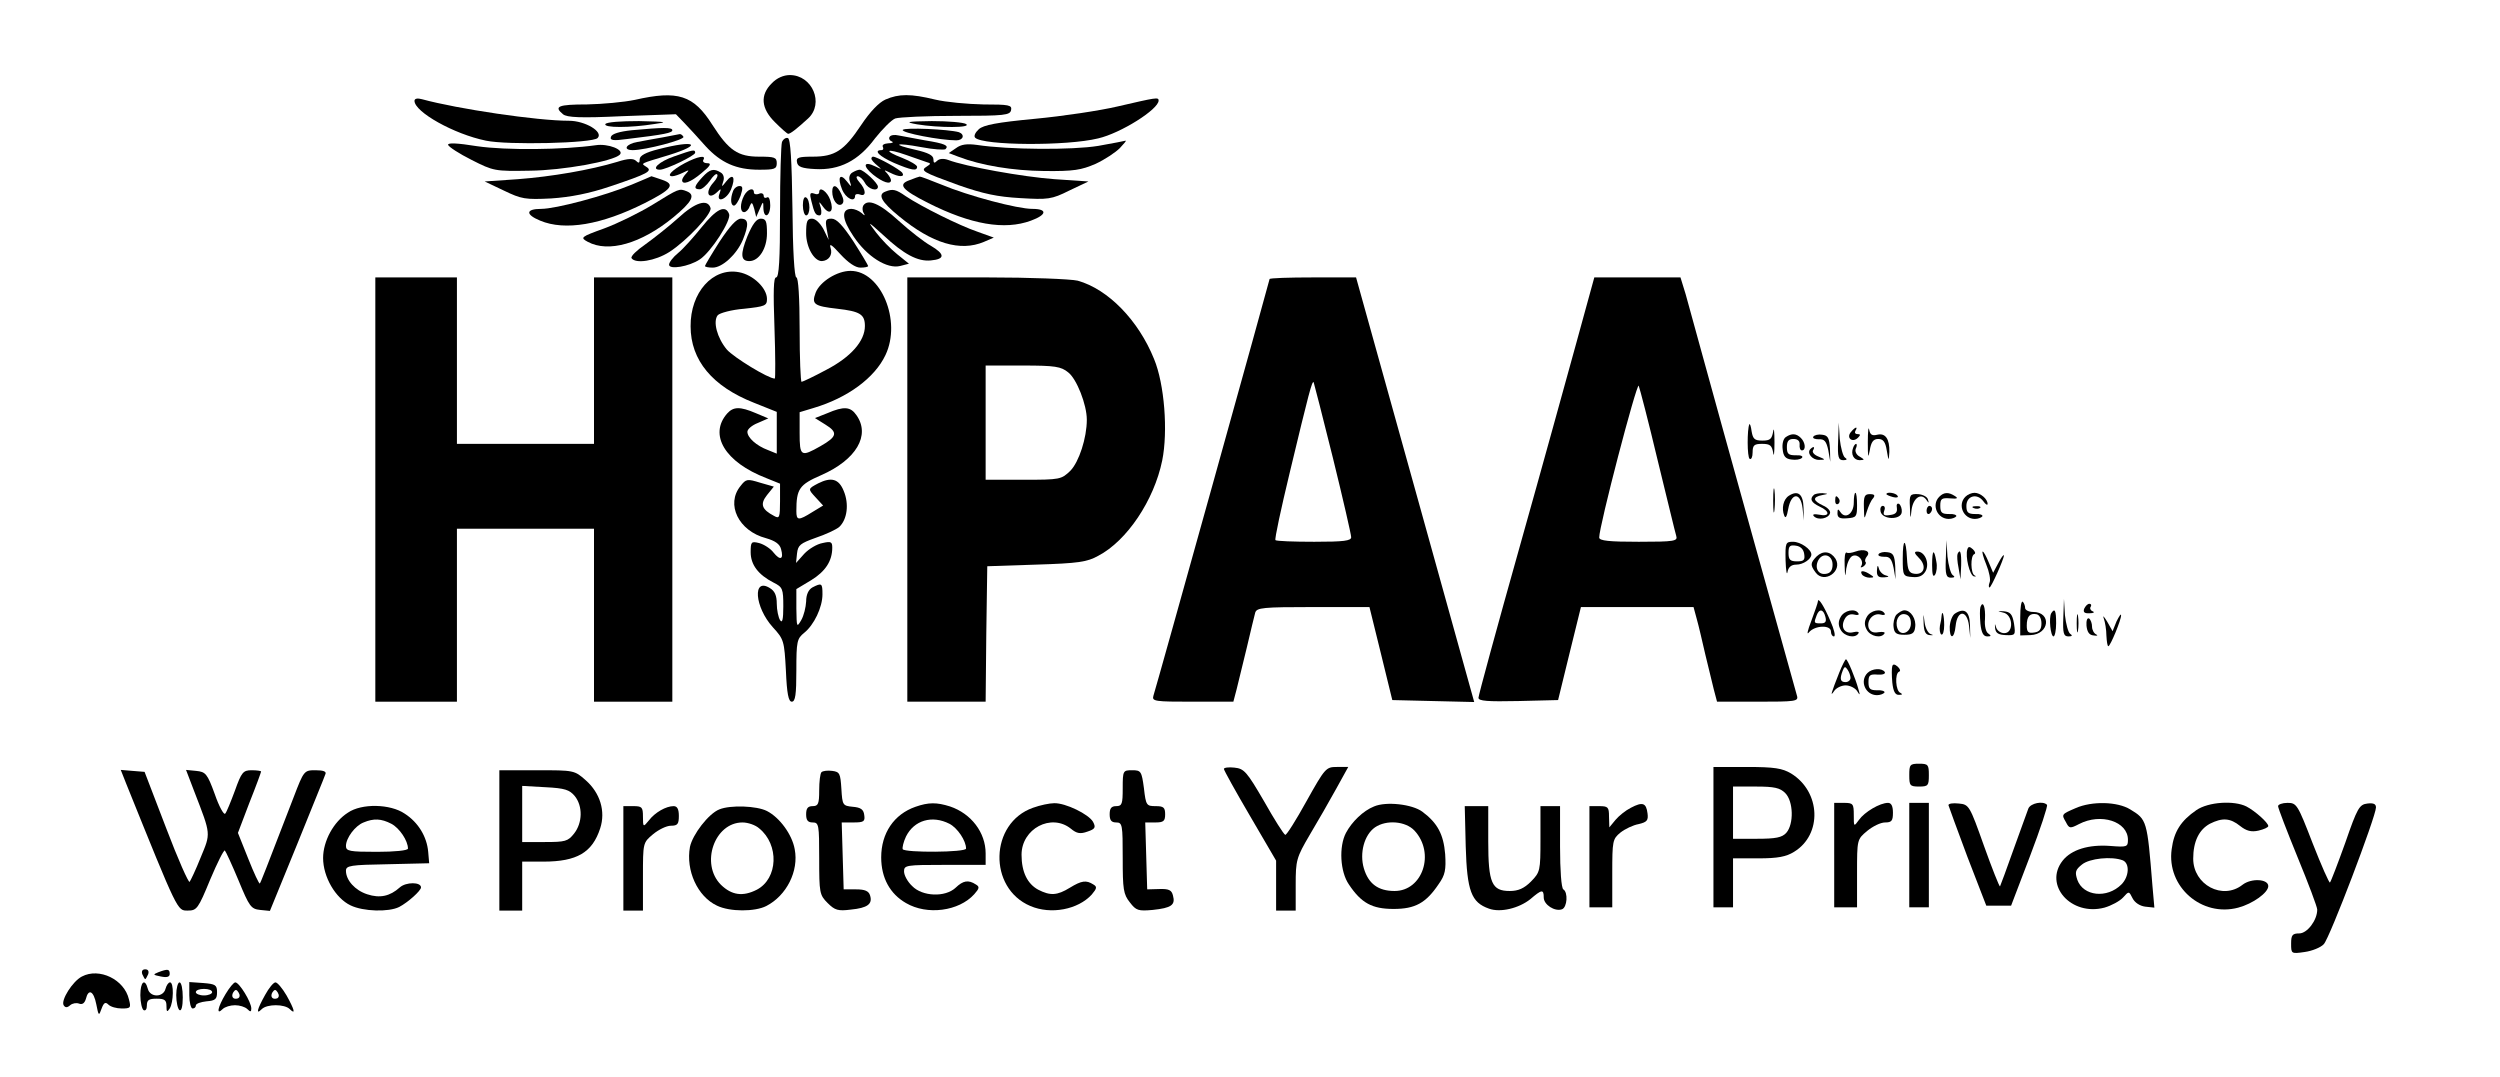 <?xml version="1.0" encoding="UTF-8" standalone="no"?>
<svg xmlns="http://www.w3.org/2000/svg" version="1.0" width="766pt" height="330pt" viewBox="0 0 766 330" preserveAspectRatio="xMidYMid meet">
  <g transform="translate(0,330) scale(0.1,-0.1)" fill="#000000" stroke="none">
    <path d="M2365 3045 c-37 -36 -33 -78 10 -120 19 -19 37 -35 40 -35 7 0 26 15 61 47 50 46 13 133 -56 133 -19 0 -40 -9 -55 -25z"></path>
    <path d="M1945 2994 c-33 -7 -99 -13 -147 -14 -88 0 -102 -6 -73 -30 12 -10 54 -12 181 -6 l165 6 27 -28 c15 -16 44 -47 64 -70 47 -51 94 -72 164 -72 47 0 54 2 54 20 0 18 -7 20 -54 20 -65 0 -93 19 -143 97 -58 92 -106 107 -238 77z"></path>
    <path d="M2713 2995 c-20 -9 -47 -37 -75 -79 -52 -78 -80 -96 -148 -96 -44 0 -51 -3 -48 -17 2 -14 15 -19 56 -21 74 -4 132 25 183 94 23 29 51 57 62 61 12 4 96 8 187 8 149 0 165 2 168 18 3 15 -6 17 -85 17 -48 1 -115 7 -148 15 -74 18 -111 18 -152 0z"></path>
    <path d="M1270 2991 c0 -34 121 -102 219 -122 66 -14 326 -8 342 8 19 19 -38 53 -88 53 -97 0 -340 36 -450 66 -14 4 -23 2 -23 -5z"></path>
    <path d="M3425 2974 c-55 -13 -169 -30 -254 -38 -116 -11 -158 -19 -172 -32 -11 -10 -16 -21 -11 -26 24 -24 280 -26 377 -2 69 16 185 89 185 116 0 11 -8 9 -125 -18z"></path>
    <path d="M1855 2920 c-7 -12 76 -12 150 0 44 6 38 7 -47 9 -55 0 -99 -3 -103 -9z"></path>
    <path d="M2810 2919 c67 -11 169 -11 150 1 -8 5 -55 9 -105 9 -78 -1 -84 -3 -45 -10z"></path>
    <path d="M1936 2901 c-38 -4 -61 -11 -64 -20 -4 -11 6 -13 49 -7 117 14 139 19 139 27 0 9 -27 9 -124 0z"></path>
    <path d="M2766 2902 c-5 -9 116 -32 164 -32 22 0 27 18 8 25 -32 9 -167 15 -172 7z"></path>
    <path d="M2030 2879 c-25 -4 -60 -11 -77 -14 -35 -6 -46 -25 -14 -25 38 0 161 32 155 41 -3 5 -8 9 -12 8 -4 -1 -27 -5 -52 -10z"></path>
    <path d="M2726 2881 c-4 -5 0 -12 6 -14 7 -3 3 -6 -10 -6 -13 -1 -20 -5 -17 -11 3 -5 1 -10 -4 -10 -26 0 -7 -19 38 -39 54 -23 71 -26 71 -12 0 5 -20 17 -45 27 -60 23 -50 31 12 9 26 -9 55 -19 63 -22 12 -3 13 -5 0 -13 -21 -13 -14 -17 96 -57 77 -27 120 -36 190 -40 85 -5 96 -4 150 23 l59 28 -104 7 c-97 7 -274 39 -326 59 -14 5 -27 4 -34 -3 -8 -8 -11 -7 -11 5 0 12 -16 20 -55 29 -76 17 -62 23 19 8 36 -7 69 -9 73 -6 11 11 -1 17 -63 27 -32 6 -69 13 -81 15 -12 3 -24 1 -27 -4z"></path>
    <path d="M2396 2865 c-3 -9 -6 -106 -6 -216 0 -143 -3 -199 -12 -199 -8 0 -9 -42 -5 -155 3 -85 3 -155 1 -155 -20 0 -126 65 -147 89 -30 36 -43 86 -28 105 6 7 43 17 81 20 64 7 70 9 70 30 0 33 -42 74 -86 82 -80 15 -149 -62 -148 -166 0 -104 67 -184 194 -234 l70 -28 0 -64 0 -64 -27 11 c-35 13 -63 38 -63 56 0 8 14 20 32 27 l32 14 -38 16 c-49 21 -69 20 -88 -1 -57 -65 -7 -149 120 -198 l42 -17 0 -54 c0 -50 -2 -54 -18 -45 -38 20 -44 36 -22 64 l21 26 -42 12 c-39 12 -43 12 -60 -10 -46 -56 -6 -138 78 -160 28 -8 42 -18 46 -33 9 -32 -2 -37 -23 -11 -9 12 -29 25 -44 29 -24 6 -26 4 -26 -28 0 -38 23 -69 70 -93 28 -14 30 -19 30 -73 0 -40 -3 -53 -10 -42 -5 8 -10 31 -10 50 0 25 -6 39 -21 48 -54 34 -47 -58 9 -120 34 -37 35 -42 40 -133 3 -71 8 -95 18 -95 11 0 14 22 14 96 0 89 2 97 24 115 30 24 56 78 56 118 0 34 -2 36 -31 21 -12 -7 -19 -22 -19 -43 -1 -18 -7 -43 -15 -57 -14 -24 -14 -22 -15 35 l0 60 45 27 c44 27 65 59 65 100 0 18 -4 20 -30 14 -17 -3 -42 -18 -56 -33 l-25 -28 3 29 c3 26 10 31 57 48 30 10 62 25 72 33 25 23 31 71 14 111 -15 37 -38 43 -78 23 -32 -17 -32 -17 -8 -43 l23 -25 -33 -20 c-43 -27 -49 -26 -49 3 0 68 9 81 76 110 107 47 152 122 108 184 -18 26 -38 28 -89 6 l-38 -15 32 -20 c39 -24 36 -37 -15 -66 -60 -34 -64 -32 -64 40 l0 64 43 13 c104 31 187 92 220 162 50 105 -14 258 -107 258 -41 0 -94 -33 -107 -67 -13 -35 -5 -41 66 -49 70 -8 85 -17 85 -53 0 -46 -43 -95 -118 -134 -39 -21 -73 -37 -76 -37 -3 0 -6 72 -6 160 0 98 -4 160 -10 160 -6 0 -11 82 -12 212 -2 146 -6 213 -14 215 -6 2 -14 -3 -18 -12z"></path>
    <path d="M1373 2856 c2 -6 34 -27 72 -46 67 -34 71 -35 179 -33 101 1 255 29 275 49 15 15 -36 35 -74 29 -99 -14 -274 -16 -363 -3 -62 10 -91 11 -89 4z"></path>
    <path d="M3365 2853 c-79 -13 -274 -12 -372 3 -30 4 -48 2 -64 -10 l-22 -15 29 -11 c70 -27 167 -43 264 -44 90 -1 113 3 157 22 28 13 61 35 74 48 12 13 21 23 18 23 -2 -1 -40 -8 -84 -16z"></path>
    <path d="M2018 2843 c-40 -10 -58 -20 -58 -31 0 -12 -3 -13 -11 -5 -8 8 -24 8 -58 -3 -83 -25 -200 -45 -304 -53 l-102 -7 59 -28 c54 -26 65 -28 145 -24 59 4 116 15 181 37 116 39 131 47 110 60 -16 11 -23 8 70 36 106 33 80 47 -32 18z"></path>
    <path d="M2066 2821 c-47 -16 -73 -41 -44 -41 18 0 108 43 108 52 0 11 -7 9 -64 -11z"></path>
    <path d="M2098 2800 c-39 -21 -57 -40 -38 -40 6 0 21 5 33 11 18 9 20 9 10 -2 -7 -7 -13 -17 -13 -21 0 -16 26 -7 60 22 27 22 31 30 17 30 -10 0 -15 5 -12 10 10 16 -17 11 -57 -10z"></path>
    <path d="M2670 2814 c0 -4 8 -13 18 -21 15 -13 15 -13 -6 -3 -36 18 -40 2 -7 -25 30 -24 55 -32 55 -17 0 4 -6 14 -12 21 -11 11 -9 11 9 2 27 -14 46 -14 38 -1 -6 10 -78 50 -90 50 -3 0 -5 -3 -5 -6z"></path>
    <path d="M2152 2757 c-25 -27 -28 -37 -8 -37 7 0 21 12 31 26 9 14 19 23 22 20 4 -3 -1 -14 -10 -24 -29 -31 -17 -58 12 -29 10 10 11 9 6 -5 -13 -32 22 -20 35 12 15 37 6 51 -15 24 -14 -18 -15 -18 -9 0 4 11 1 22 -7 27 -22 14 -34 11 -57 -14z"></path>
    <path d="M2611 2771 c-8 -5 -11 -16 -7 -27 6 -18 5 -18 -9 0 -21 27 -30 13 -15 -24 11 -28 40 -42 40 -20 0 5 7 7 15 4 20 -8 19 15 -2 38 -9 10 -11 18 -5 18 6 0 16 -9 22 -20 10 -20 40 -28 40 -12 0 11 -44 52 -56 52 -5 0 -15 -4 -23 -9z"></path>
    <path d="M1935 2734 c-82 -34 -232 -74 -277 -74 -47 0 -49 -17 -3 -36 76 -32 188 -13 321 54 83 42 94 57 53 71 -18 6 -32 11 -33 11 -1 -1 -28 -12 -61 -26z"></path>
    <path d="M2787 2748 c-37 -13 -24 -29 57 -70 131 -66 234 -84 315 -54 49 18 51 36 4 36 -45 0 -194 39 -280 75 -35 14 -64 25 -65 24 -2 0 -16 -5 -31 -11z"></path>
    <path d="M2246 2714 c-9 -23 -7 -44 3 -44 5 0 14 14 20 30 8 24 7 30 -3 30 -8 0 -17 -7 -20 -16z"></path>
    <path d="M2550 2713 c0 -26 16 -47 29 -39 7 5 7 14 -1 31 -13 29 -28 33 -28 8z"></path>
    <path d="M2000 2673 c-41 -25 -108 -58 -149 -73 -72 -26 -74 -28 -50 -41 63 -34 163 -6 262 75 58 48 69 69 41 80 -23 9 -23 9 -104 -41z"></path>
    <path d="M2280 2701 c-13 -25 -13 -51 0 -51 6 0 14 8 17 18 6 14 8 13 14 -8 l6 -25 11 25 c10 24 11 24 11 3 1 -35 21 -27 21 8 0 17 -4 28 -10 24 -5 -3 -10 -1 -10 5 0 7 -7 10 -15 6 -8 -3 -15 -1 -15 4 0 17 -19 11 -30 -9z"></path>
    <path d="M2510 2711 c0 -6 -7 -8 -16 -4 -12 4 -14 0 -8 -23 9 -37 13 -44 25 -44 6 0 7 10 4 23 -7 22 -7 22 8 2 20 -26 33 -12 21 22 -9 26 -34 44 -34 24z"></path>
    <path d="M2713 2713 c-25 -9 -12 -32 42 -76 101 -83 187 -109 260 -78 l30 13 -50 18 c-56 19 -174 78 -220 109 -30 21 -40 23 -62 14z"></path>
    <path d="M2460 2671 c0 -17 5 -31 10 -31 6 0 10 11 10 24 0 14 -4 28 -10 31 -6 4 -10 -7 -10 -24z"></path>
    <path d="M2078 2632 c-30 -27 -76 -63 -101 -81 -26 -18 -45 -36 -42 -42 12 -18 72 -9 116 19 53 34 132 118 126 135 -9 29 -47 17 -99 -31z"></path>
    <path d="M2645 2670 c-3 -5 -3 -16 1 -22 6 -10 4 -10 -7 0 -7 6 -21 12 -30 12 -32 0 -30 -31 6 -84 41 -62 103 -101 143 -91 l27 7 -36 29 c-20 16 -49 46 -65 67 -27 36 -27 36 23 -9 62 -58 105 -81 145 -77 44 4 44 19 0 45 -20 11 -65 46 -99 77 -58 53 -94 68 -108 46z"></path>
    <path d="M2150 2604 c-25 -31 -57 -67 -72 -79 -16 -13 -28 -29 -28 -36 0 -16 61 -6 94 16 35 23 97 120 90 139 -11 30 -39 16 -84 -40z"></path>
    <path d="M2205 2560 c-25 -39 -45 -73 -45 -75 0 -3 11 -5 24 -5 29 0 73 40 92 85 19 47 18 65 -6 65 -13 0 -34 -23 -65 -70z"></path>
    <path d="M2290 2576 c-22 -55 -21 -76 6 -76 29 0 54 38 54 85 0 37 -3 45 -19 45 -13 0 -25 -16 -41 -54z"></path>
    <path d="M2470 2585 c0 -42 24 -85 48 -85 21 1 34 19 27 40 -5 16 3 11 30 -19 24 -26 46 -41 61 -41 13 0 24 2 24 5 0 2 -20 36 -45 75 -33 50 -52 70 -67 70 -18 0 -20 -4 -15 -32 l6 -33 -16 33 c-10 18 -24 32 -35 32 -15 0 -18 -8 -18 -45z"></path>
    <path d="M1150 1800 l0 -650 125 0 125 0 0 265 0 265 210 0 210 0 0 -265 0 -265 120 0 120 0 0 650 0 650 -120 0 -120 0 0 -255 0 -255 -210 0 -210 0 0 255 0 255 -125 0 -125 0 0 -650z"></path>
    <path d="M2780 1800 l0 -650 120 0 120 0 2 208 3 207 150 5 c129 4 156 8 190 27 88 46 171 170 196 292 18 89 7 234 -25 311 -48 119 -141 214 -234 240 -21 5 -145 10 -279 10 l-243 0 0 -650z m493 359 c26 -20 57 -99 57 -145 0 -56 -24 -129 -50 -156 -28 -27 -31 -28 -144 -28 l-116 0 0 175 0 175 114 0 c99 0 117 -3 139 -21z"></path>
    <path d="M3890 2445 c0 -4 -345 -1243 -356 -1277 -5 -17 5 -18 120 -18 l125 0 10 38 c5 20 19 78 31 127 12 50 23 98 26 108 5 15 22 17 178 17 l172 0 35 -142 35 -143 125 -3 126 -3 -181 651 -181 650 -132 0 c-73 0 -133 -2 -133 -5z m194 -548 c31 -126 56 -235 56 -243 0 -11 -22 -14 -113 -14 -63 0 -116 2 -119 5 -3 3 17 96 44 208 59 246 68 280 73 276 1 -2 28 -107 59 -232z"></path>
    <path d="M4832 2257 c-29 -105 -108 -392 -177 -637 -69 -245 -125 -451 -125 -458 0 -10 28 -12 122 -10 l122 3 35 143 35 142 173 0 172 0 10 -37 c6 -21 17 -69 26 -108 9 -38 21 -87 26 -107 l10 -38 125 0 c115 0 125 1 120 18 -7 24 -250 898 -292 1052 -19 69 -41 149 -49 178 l-16 52 -132 0 -132 0 -53 -193z m247 -367 c29 -118 54 -223 57 -232 5 -16 -5 -18 -115 -18 -90 0 -121 3 -121 13 -1 32 115 476 121 465 3 -7 30 -110 58 -228z"></path>
    <path d="M5360 2000 c-7 -15 -7 -101 1 -106 5 -3 9 6 9 20 0 22 5 26 29 26 25 0 30 -5 34 -27 2 -16 4 -1 4 32 0 33 -2 48 -4 33 -4 -23 -9 -28 -33 -28 -24 0 -29 5 -33 28 -2 15 -5 25 -7 22z"></path>
    <path d="M5632 1948 c-2 -49 1 -58 16 -58 11 0 13 3 5 8 -6 4 -13 30 -16 57 l-3 50 -2 -57z"></path>
    <path d="M5723 1945 c0 -46 1 -52 6 -25 4 26 11 35 26 35 15 0 22 -9 26 -35 6 -34 6 -34 8 -5 1 40 -12 59 -37 53 -16 -4 -22 0 -25 16 -2 11 -4 -6 -4 -39z"></path>
    <path d="M5671 1976 c-15 -18 5 -34 22 -17 8 8 8 11 -2 11 -7 0 -9 5 -6 10 9 15 -1 12 -14 -4z"></path>
    <path d="M5472 1961 c-8 -5 -12 -21 -10 -37 2 -22 9 -30 27 -32 13 -2 27 0 32 5 5 5 -3 9 -19 8 -22 0 -27 4 -27 25 0 18 5 25 20 25 13 0 20 -6 19 -17 -1 -10 2 -18 7 -18 13 0 11 24 -3 38 -14 14 -28 15 -46 3z"></path>
    <path d="M5556 1962 c-3 -5 5 -8 17 -8 17 1 23 -6 29 -34 l6 -35 -1 40 c-2 33 -6 41 -24 43 -11 2 -24 -1 -27 -6z"></path>
    <path d="M5678 1928 c-8 -20 2 -38 20 -38 16 1 16 1 0 11 -10 5 -15 16 -12 24 4 8 4 15 1 15 -3 0 -7 -6 -9 -12z"></path>
    <path d="M5547 1924 c-12 -12 6 -34 27 -33 20 0 20 1 -2 10 -13 5 -20 13 -17 19 7 11 2 14 -8 4z"></path>
    <path d="M5433 1765 c0 -33 2 -45 4 -27 2 18 2 45 0 60 -2 15 -4 0 -4 -33z"></path>
    <path d="M5481 1781 c-17 -11 -23 -39 -14 -61 4 -10 8 -3 12 20 9 51 38 53 44 3 l4 -38 -1 40 c-1 41 -17 54 -45 36z"></path>
    <path d="M5557 1783 c-13 -12 -7 -23 18 -35 33 -15 32 -32 -1 -25 -16 3 -22 1 -16 -5 13 -13 44 -7 49 9 3 7 -7 18 -21 24 -32 15 -33 26 -3 32 20 4 20 4 1 6 -11 0 -24 -2 -27 -6z"></path>
    <path d="M5680 1760 c0 -34 -26 -52 -41 -29 -7 11 -9 10 -9 -4 0 -13 7 -17 30 -15 28 2 30 5 30 40 0 21 -2 38 -5 38 -3 0 -5 -14 -5 -30z"></path>
    <path d="M5711 1745 c1 -38 1 -38 9 -12 5 16 13 34 19 40 7 9 5 13 -10 13 -16 0 -19 -7 -18 -41z"></path>
    <path d="M5780 1786 c0 -2 9 -6 20 -9 11 -3 18 -1 14 4 -5 9 -34 13 -34 5z"></path>
    <path d="M5852 1746 c1 -38 2 -38 5 -8 5 36 29 53 45 31 8 -12 9 -11 5 1 -2 8 -16 15 -30 16 -25 1 -27 -2 -25 -40z"></path>
    <path d="M5942 1778 c-25 -25 -6 -68 29 -68 10 0 20 4 23 8 2 4 -8 8 -22 7 -22 0 -27 4 -27 25 0 22 4 25 30 23 22 -2 26 0 15 7 -20 13 -34 12 -48 -2z"></path>
    <path d="M6022 1778 c-25 -25 -6 -68 29 -68 10 0 20 4 23 8 2 4 -7 8 -22 7 -22 0 -27 5 -27 25 0 31 33 40 52 14 7 -10 13 -13 13 -8 0 15 -22 34 -40 34 -9 0 -21 -5 -28 -12z"></path>
    <path d="M5623 1765 c0 -8 4 -12 9 -9 5 3 6 10 3 15 -9 13 -12 11 -12 -6z"></path>
    <path d="M5812 1744 c2 -14 -4 -20 -21 -22 -18 -3 -22 0 -18 12 4 9 2 16 -4 16 -6 0 -9 -8 -7 -17 5 -26 63 -27 65 -2 1 10 -3 21 -8 25 -6 3 -9 -2 -7 -12z"></path>
    <path d="M5903 1735 c0 -8 4 -12 9 -9 4 3 8 9 8 15 0 5 -4 9 -8 9 -5 0 -9 -7 -9 -15z"></path>
    <path d="M6048 1743 c7 -3 16 -2 19 1 4 3 -2 6 -13 5 -11 0 -14 -3 -6 -6z"></path>
    <path d="M5471 1583 c1 -32 4 -48 6 -35 3 15 12 22 27 22 21 0 46 17 46 31 0 16 -33 39 -56 39 -23 0 -24 -3 -23 -57z m57 20 c3 -19 -1 -23 -22 -23 -21 0 -26 5 -26 26 0 21 4 25 23 22 14 -2 23 -11 25 -25z"></path>
    <path d="M5830 1589 c0 -53 1 -55 30 -57 20 -2 32 4 40 18 13 24 -2 60 -25 60 -11 0 -10 -5 5 -20 24 -24 16 -52 -14 -48 -17 2 -21 11 -23 47 -3 63 -13 64 -13 0z"></path>
    <path d="M5962 1588 c-2 -49 1 -58 16 -58 11 0 13 3 5 8 -6 4 -13 30 -16 57 l-3 50 -2 -57z"></path>
    <path d="M6028 1617 c-7 -22 7 -80 20 -83 7 -1 8 0 2 3 -12 6 -13 60 -1 65 5 2 3 8 -4 15 -10 9 -14 9 -17 0z"></path>
    <path d="M5685 1610 c-11 -4 -23 -6 -27 -3 -5 2 -7 -15 -6 -39 1 -38 2 -39 5 -10 3 18 11 36 20 39 17 6 35 -15 26 -31 -4 -5 -1 -6 6 -2 7 5 10 11 7 14 -3 3 -1 11 4 17 14 16 -8 25 -35 15z"></path>
    <path d="M5566 1595 c-19 -20 -20 -26 -3 -49 26 -36 84 4 61 42 -15 23 -38 26 -58 7z m49 -25 c0 -16 -6 -26 -19 -28 -24 -5 -37 17 -25 41 14 26 44 17 44 -13z"></path>
    <path d="M5756 1602 c-3 -5 5 -8 17 -8 17 1 23 -6 29 -34 l6 -35 -1 40 c-2 33 -6 41 -24 43 -11 2 -24 -1 -27 -6z"></path>
    <path d="M5920 1569 c0 -30 3 -39 9 -30 5 8 7 26 4 40 -7 42 -13 37 -13 -10z"></path>
    <path d="M5998 1603 c-2 -5 -1 -24 3 -43 l6 -35 2 43 c1 39 -3 52 -11 35z"></path>
    <path d="M6086 1570 c9 -22 14 -47 10 -55 -3 -8 -3 -15 0 -15 5 0 44 87 44 98 -1 4 -8 -6 -17 -23 l-16 -30 -14 33 c-7 17 -15 32 -18 32 -3 0 2 -18 11 -40z"></path>
    <path d="M5751 1553 c-1 -18 4 -23 22 -22 15 1 17 3 5 6 -9 2 -19 12 -21 21 -3 12 -5 10 -6 -5z"></path>
    <path d="M5705 1540 c3 -5 14 -10 23 -10 15 0 15 2 2 10 -20 13 -33 13 -25 0z"></path>
    <path d="M5570 1457 c0 -3 -9 -30 -20 -59 -12 -31 -15 -46 -7 -35 18 21 67 23 67 2 0 -8 4 -15 9 -15 6 0 1 21 -11 48 -19 45 -38 74 -38 59z m23 -47 c4 -15 0 -20 -14 -20 -21 0 -22 1 -13 24 8 22 21 20 27 -4z"></path>
    <path d="M6190 1408 l0 -55 31 1 c59 2 66 71 8 71 -13 0 -24 6 -24 12 0 6 -3 15 -7 19 -5 4 -8 -17 -8 -48z m65 -18 c0 -18 -6 -26 -22 -28 -18 -3 -23 1 -23 21 0 28 9 39 30 35 9 -2 15 -14 15 -28z"></path>
    <path d="M6322 1408 c-2 -49 1 -58 16 -58 11 0 13 3 5 8 -6 4 -13 30 -16 57 l-3 50 -2 -57z"></path>
    <path d="M6068 1440 c-2 -6 -2 -29 0 -51 3 -28 9 -39 21 -39 12 0 13 2 3 9 -7 4 -12 23 -10 44 2 36 -6 59 -14 37z"></path>
    <path d="M6386 1435 c-4 -11 1 -15 17 -14 12 0 16 3 9 6 -6 2 -10 9 -6 14 3 5 1 9 -4 9 -6 0 -12 -7 -16 -15z"></path>
    <path d="M5640 1410 c-8 -14 -8 -26 0 -40 11 -20 44 -27 54 -11 4 5 -3 7 -15 4 -26 -7 -41 14 -27 40 6 12 17 17 29 14 10 -3 17 -1 13 4 -10 16 -43 9 -54 -11z"></path>
    <path d="M5720 1410 c-8 -14 -8 -26 0 -40 11 -20 44 -27 54 -11 3 4 -5 6 -18 4 -16 -3 -25 1 -30 12 -8 23 13 48 36 42 10 -3 16 -1 12 4 -10 16 -43 9 -54 -11z"></path>
    <path d="M5810 1416 c-6 -8 -10 -25 -8 -38 2 -18 9 -23 33 -23 24 0 31 5 33 23 4 25 -13 52 -33 52 -7 0 -18 -7 -25 -14z m45 -26 c0 -29 -32 -41 -41 -16 -9 24 4 48 23 44 12 -2 18 -12 18 -28z"></path>
    <path d="M5894 1390 c1 -26 6 -35 19 -36 11 -1 12 0 3 3 -8 2 -17 19 -19 36 -4 31 -4 31 -3 -3z"></path>
    <path d="M5990 1420 c-8 -5 -15 -23 -16 -40 -1 -40 14 -39 18 2 5 50 35 50 41 1 l4 -38 -1 40 c-1 42 -17 54 -46 35z"></path>
    <path d="M6138 1423 c30 -6 33 -63 3 -63 -11 0 -22 8 -25 18 -4 13 -4 13 -3 -3 2 -15 10 -20 33 -21 29 -1 30 0 25 35 -5 29 -11 36 -31 38 -22 1 -22 1 -2 -4z"></path>
    <path d="M6285 1421 c-8 -14 -2 -71 7 -71 4 0 8 18 8 40 0 40 -4 48 -15 31z"></path>
    <path d="M6363 1390 c0 -25 2 -35 4 -22 2 12 2 32 0 45 -2 12 -4 2 -4 -23z"></path>
    <path d="M5949 1413 c0 -5 -2 -18 -5 -30 -2 -12 0 -24 4 -27 5 -3 9 10 9 29 0 30 -6 49 -8 28z"></path>
    <path d="M6446 1405 c4 -11 8 -35 8 -52 1 -18 3 -33 6 -33 6 0 40 82 39 95 0 6 -6 -3 -14 -19 l-12 -30 -17 30 c-10 16 -14 20 -10 9z"></path>
    <path d="M6393 1383 c2 -19 8 -29 22 -30 11 -2 14 0 8 3 -7 3 -13 14 -13 24 0 10 -4 21 -9 25 -6 3 -9 -7 -8 -22z"></path>
    <path d="M5635 1238 c-24 -61 -29 -76 -15 -55 6 9 22 17 35 17 13 0 29 -8 35 -17 9 -15 10 -14 4 6 -9 33 -33 91 -38 91 -2 0 -12 -19 -21 -42z m35 -15 c0 -7 -7 -13 -15 -13 -16 0 -19 9 -9 35 5 13 8 14 15 3 5 -7 9 -19 9 -25z"></path>
    <path d="M5798 1259 c-2 -6 -2 -28 0 -50 3 -28 9 -39 21 -38 10 0 11 2 4 6 -15 5 -18 60 -4 65 5 2 3 8 -4 15 -9 8 -15 9 -17 2z"></path>
    <path d="M5722 1238 c-25 -25 -6 -68 29 -68 10 0 20 4 23 8 2 4 -8 8 -22 7 -22 0 -27 4 -27 25 0 21 4 25 28 23 15 -1 25 2 22 8 -9 13 -39 11 -53 -3z"></path>
    <path d="M5850 925 c0 -32 2 -35 30 -35 28 0 30 3 30 35 0 32 -2 35 -30 35 -28 0 -30 -3 -30 -35z"></path>
    <path d="M3750 944 c0 -4 36 -69 80 -144 l80 -137 0 -76 0 -77 30 0 30 0 0 79 c0 75 2 83 43 153 24 40 60 103 81 141 l37 67 -35 0 c-33 0 -36 -3 -93 -105 -32 -58 -61 -104 -65 -103 -5 2 -34 48 -65 103 -53 91 -61 100 -91 103 -17 2 -32 0 -32 -4z"></path>
    <path d="M5250 735 l0 -215 30 0 30 0 0 75 0 75 78 0 c59 0 85 5 109 20 87 53 82 184 -9 240 -27 16 -51 20 -135 20 l-103 0 0 -215z m220 135 c25 -25 27 -95 3 -122 -13 -14 -31 -18 -90 -18 l-73 0 0 80 0 80 70 0 c57 0 74 -4 90 -20z"></path>
    <path d="M387 898 c159 -394 156 -388 188 -388 28 0 32 5 69 95 22 52 42 92 45 89 3 -3 22 -44 42 -92 33 -80 38 -87 66 -90 l30 -3 83 203 c45 112 85 209 87 216 4 8 -6 12 -30 12 -35 0 -36 -1 -67 -82 -88 -228 -101 -262 -104 -265 -2 -2 -18 32 -35 75 l-32 80 35 92 c20 50 36 94 36 96 0 2 -13 4 -29 4 -26 0 -31 -6 -51 -62 -13 -35 -26 -67 -30 -71 -4 -5 -19 22 -32 60 -23 63 -28 68 -57 71 l-31 3 26 -68 c51 -132 50 -125 19 -200 -15 -38 -31 -71 -34 -75 -3 -4 -36 70 -72 165 l-66 172 -37 3 -36 3 17 -43z"></path>
    <path d="M1530 725 l0 -215 35 0 35 0 0 75 0 75 65 0 c103 0 150 28 174 102 17 52 0 108 -44 147 -35 31 -36 31 -150 31 l-115 0 0 -215z m231 136 c25 -31 24 -82 -2 -115 -19 -24 -27 -26 -90 -26 l-69 0 0 86 0 86 71 -4 c60 -3 74 -8 90 -27z"></path>
    <path d="M2517 934 c-4 -4 -7 -29 -7 -56 0 -41 -3 -48 -20 -48 -15 0 -20 -7 -20 -25 0 -18 5 -25 20 -25 19 0 20 -7 20 -110 0 -106 1 -112 26 -137 22 -22 32 -25 71 -20 51 5 67 17 59 43 -4 14 -16 19 -43 19 l-38 0 -3 103 -3 102 36 0 c32 0 36 3 33 23 -2 17 -11 23 -35 25 -31 3 -32 5 -35 55 -3 47 -5 52 -28 55 -14 2 -29 0 -33 -4z"></path>
    <path d="M3440 885 c0 -48 -2 -55 -20 -55 -15 0 -20 -7 -20 -25 0 -18 5 -25 20 -25 19 0 20 -7 20 -109 0 -96 2 -111 22 -136 19 -25 26 -27 70 -23 57 6 70 15 62 44 -4 17 -13 21 -42 20 l-37 -1 -3 103 -3 102 31 0 c25 0 30 4 30 25 0 21 -5 25 -29 25 -28 0 -30 2 -36 55 -7 52 -9 55 -36 55 -28 0 -29 -1 -29 -55z"></path>
    <path d="M2805 828 c-66 -23 -105 -81 -105 -155 0 -63 27 -112 76 -140 65 -38 162 -25 209 27 16 18 17 23 5 30 -23 15 -39 12 -62 -10 -32 -30 -102 -27 -133 5 -14 13 -25 33 -25 45 0 19 6 20 125 20 l125 0 0 35 c0 64 -44 122 -109 144 -41 13 -66 13 -106 -1z m104 -52 c25 -13 51 -52 51 -76 0 -12 -187 -13 -194 -2 -2 4 2 22 10 39 25 50 80 66 133 39z"></path>
    <path d="M3165 825 c-133 -47 -138 -246 -8 -301 63 -27 146 -11 188 35 16 19 17 24 5 31 -22 14 -36 12 -72 -10 -39 -24 -60 -25 -97 -6 -33 18 -51 54 -51 107 0 80 91 128 151 80 18 -15 29 -17 51 -9 24 8 26 13 17 30 -13 23 -84 58 -119 57 -14 0 -43 -6 -65 -14z"></path>
    <path d="M4210 829 c-33 -13 -68 -47 -86 -81 -22 -42 -18 -119 9 -158 38 -57 71 -75 137 -75 66 0 99 18 138 76 20 28 23 44 20 92 -5 60 -23 95 -70 130 -31 23 -111 32 -148 16z m124 -74 c64 -69 25 -185 -61 -185 -50 0 -80 22 -94 69 -14 47 1 103 34 126 35 24 94 19 121 -10z"></path>
    <path d="M4997 825 c-16 -8 -37 -25 -47 -37 l-19 -23 -1 33 c0 29 -3 32 -30 32 l-30 0 0 -155 0 -155 35 0 35 0 0 104 c0 100 1 105 25 125 14 11 39 23 56 26 25 6 30 11 27 33 -4 32 -15 36 -51 17z"></path>
    <path d="M5620 680 l0 -160 35 0 35 0 0 104 c0 104 0 104 31 130 17 14 41 26 55 26 20 0 24 5 24 30 0 20 -5 30 -15 30 -25 0 -72 -28 -89 -52 -16 -22 -16 -22 -16 15 0 34 -2 37 -30 37 l-30 0 0 -160z"></path>
    <path d="M5850 680 l0 -160 30 0 30 0 0 160 0 160 -30 0 -30 0 0 -160z"></path>
    <path d="M5970 833 c1 -4 27 -75 58 -158 l58 -150 38 0 38 0 58 152 c32 84 55 154 52 157 -12 13 -50 5 -57 -11 -4 -10 -24 -67 -46 -127 -21 -60 -40 -110 -41 -112 -2 -1 -24 54 -49 124 -44 124 -46 127 -77 130 -18 2 -32 0 -32 -5z"></path>
    <path d="M6360 824 c-44 -19 -44 -19 -30 -43 10 -20 13 -20 40 -6 67 35 150 8 150 -48 0 -22 -3 -23 -54 -19 -66 5 -119 -11 -146 -45 -59 -75 26 -171 128 -144 21 6 47 20 57 31 18 20 18 20 29 -2 7 -14 23 -24 39 -26 l28 -3 -6 68 c-16 200 -17 202 -68 233 -39 24 -117 26 -167 4z m144 -160 c22 -9 20 -50 -4 -74 -44 -44 -117 -36 -135 14 -8 24 -6 31 14 47 23 19 91 26 125 13z"></path>
    <path d="M6730 818 c-48 -33 -69 -66 -76 -120 -16 -115 92 -209 204 -179 45 12 92 46 92 66 0 22 -52 25 -79 4 -61 -48 -151 0 -151 80 0 53 18 89 51 107 38 19 62 18 93 -7 19 -15 34 -19 56 -14 17 4 30 10 30 14 0 10 -40 46 -67 60 -38 19 -116 14 -153 -11z"></path>
    <path d="M6980 830 c0 -6 27 -76 60 -157 33 -80 60 -152 60 -160 0 -33 -31 -73 -55 -73 -21 0 -25 -5 -25 -31 0 -31 0 -32 41 -26 23 3 50 14 59 24 18 18 160 392 160 419 0 11 -8 14 -26 12 -25 -3 -31 -13 -68 -120 -23 -64 -44 -119 -47 -122 -2 -3 -26 51 -53 120 -46 119 -49 124 -77 124 -16 0 -29 -5 -29 -10z"></path>
    <path d="M1066 810 c-44 -28 -76 -87 -76 -139 0 -58 38 -123 84 -145 39 -19 117 -21 149 -5 27 14 67 50 67 60 0 17 -46 17 -65 0 -30 -27 -61 -34 -100 -21 -37 12 -65 43 -65 72 0 16 14 18 128 20 l127 3 -3 35 c-4 46 -30 90 -72 117 -44 30 -132 32 -174 3z m133 -34 c25 -13 51 -52 51 -76 0 -6 -41 -10 -95 -10 -84 0 -95 2 -95 18 0 24 28 62 54 72 31 13 54 12 85 -4z"></path>
    <path d="M1910 670 l0 -160 30 0 30 0 0 104 c0 104 0 104 31 130 17 14 41 26 55 26 20 0 24 5 24 30 0 21 -5 30 -16 30 -23 0 -57 -19 -76 -44 -17 -21 -18 -21 -18 12 0 29 -3 32 -30 32 l-30 0 0 -160z"></path>
    <path d="M2204 820 c-33 -13 -82 -77 -90 -115 -13 -72 23 -152 83 -180 39 -19 116 -19 151 -1 62 32 100 107 87 174 -8 45 -46 97 -85 117 -31 16 -112 19 -146 5z m122 -58 c62 -50 58 -154 -7 -188 -43 -22 -77 -17 -110 15 -64 64 -20 191 66 191 17 0 40 -8 51 -18z"></path>
    <path d="M4491 706 c4 -136 17 -171 71 -190 35 -13 92 1 127 29 35 30 41 31 41 5 0 -22 34 -44 56 -36 16 6 19 52 4 61 -6 4 -10 58 -10 131 l0 124 -30 0 -30 0 0 -101 c0 -98 -1 -101 -29 -130 -21 -21 -39 -29 -65 -29 -55 0 -66 24 -66 152 l0 108 -36 0 -36 0 3 -124z"></path>
    <path d="M436 315 c4 -8 7 -15 9 -15 2 0 5 7 9 15 3 9 0 15 -9 15 -9 0 -12 -6 -9 -15z"></path>
    <path d="M485 321 c-17 -7 -17 -8 8 -13 19 -4 27 -1 27 8 0 15 -6 16 -35 5z"></path>
    <path d="M251 308 c-29 -15 -65 -73 -56 -88 5 -8 11 -8 20 0 7 6 19 8 27 5 10 -4 17 1 21 14 8 33 24 25 32 -16 7 -36 8 -37 16 -14 7 19 12 22 21 13 7 -7 25 -12 41 -12 27 0 29 2 22 28 -14 61 -91 98 -144 70z"></path>
    <path d="M430 251 c0 -22 5 -43 10 -46 6 -3 10 3 10 14 0 17 6 21 30 21 24 0 30 -4 30 -22 0 -19 2 -20 10 -8 12 19 13 80 1 80 -5 0 -11 -9 -14 -20 -3 -12 -14 -20 -27 -20 -13 0 -24 8 -27 20 -9 34 -23 22 -23 -19z"></path>
    <path d="M540 251 c0 -22 5 -43 10 -46 6 -4 10 12 10 39 0 25 -4 46 -10 46 -5 0 -10 -18 -10 -39z"></path>
    <path d="M580 251 c0 -23 5 -41 10 -41 6 0 10 4 10 9 0 6 15 11 33 13 27 2 32 7 32 28 0 22 -5 25 -42 28 l-43 3 0 -40z m70 9 c0 -5 -11 -10 -25 -10 -14 0 -25 5 -25 10 0 6 11 10 25 10 14 0 25 -4 25 -10z"></path>
    <path d="M691 254 c-24 -40 -29 -66 -9 -46 7 7 24 12 38 12 14 0 31 -5 38 -12 9 -9 12 -9 12 2 0 20 -37 80 -49 80 -5 0 -18 -16 -30 -36z m38 -13 c-15 -5 -22 6 -14 19 6 9 10 9 16 -1 5 -8 4 -15 -2 -18z"></path>
    <path d="M812 251 c-24 -43 -29 -62 -10 -43 16 16 70 16 86 0 19 -19 14 -1 -10 42 -13 22 -28 40 -34 40 -6 0 -20 -17 -32 -39z m37 -10 c-15 -5 -22 6 -14 19 6 9 10 9 16 -1 5 -8 4 -15 -2 -18z"></path>
  </g>
</svg>
